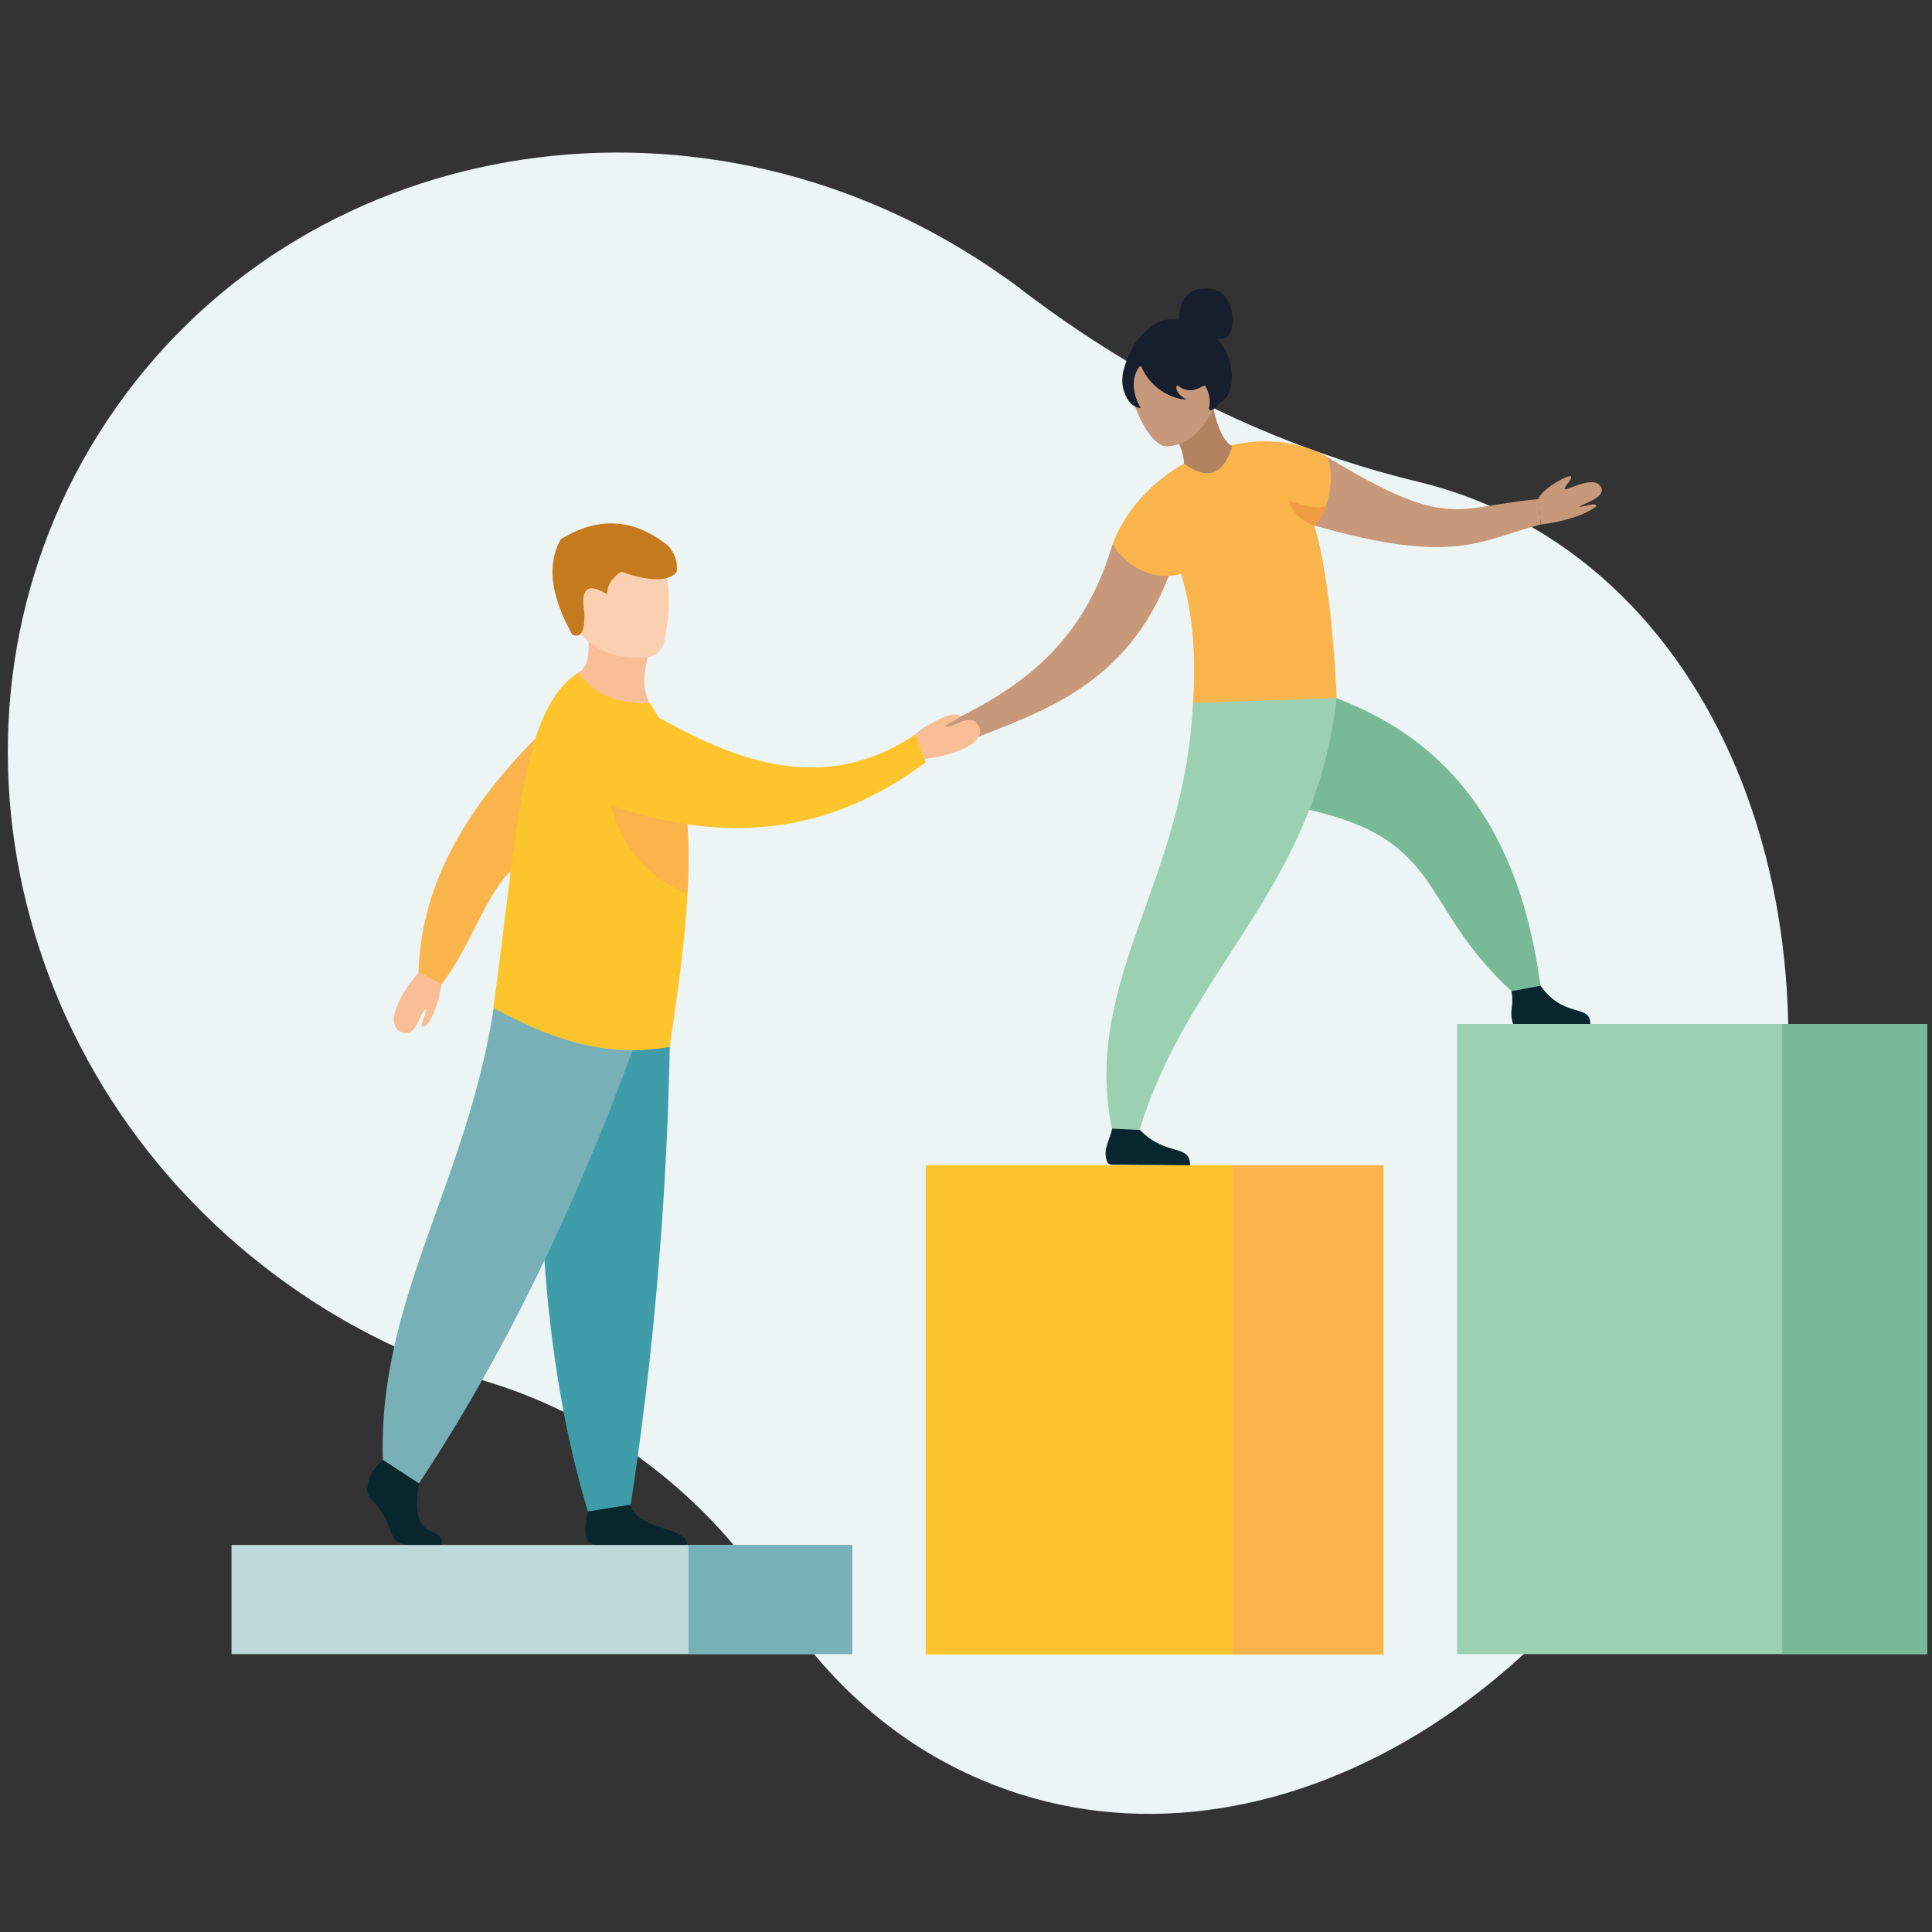 <svg id="eGDc9o4HASY1" xmlns="http://www.w3.org/2000/svg" xmlns:xlink="http://www.w3.org/1999/xlink" viewBox="0 0 600 600" shape-rendering="geometricPrecision" text-rendering="geometricPrecision" project-id="194c23d3ca414cf4b262b92dc6a65205" export-id="8e149ae28b9d4a91b794c2adbfb31ae0" cached="false">
<rect x="0" y="0" width="600" height="600" fill="#333333" stroke="none"/>
<style><![CDATA[
#eGDc9o4HASY32_tr {animation: eGDc9o4HASY32_tr__tr 3000ms linear infinite normal forwards}@keyframes eGDc9o4HASY32_tr__tr { 0% {transform: translate(369.6px,216.8px) rotate(0deg)} 0.333% {transform: translate(369.6px,216.8px) rotate(0deg);animation-timing-function: cubic-bezier(0.42,0,0.58,1)} 50.333% {transform: translate(369.6px,216.8px) rotate(4.343deg);animation-timing-function: cubic-bezier(0.42,0,0.58,1)} 100% {transform: translate(369.6px,216.8px) rotate(0.029deg)}} #eGDc9o4HASY34 {animation: eGDc9o4HASY34__m 3000ms linear infinite normal forwards}@keyframes eGDc9o4HASY34__m { 0% {d: path('M291.9,225.6L303.9,228.8C323.4,221,350.1,212.5,363,178.8L345.5,169.1C336.4,199.7,317.6,213.8,291.9,225.6Z');animation-timing-function: cubic-bezier(0.42,0,0.58,1)} 50% {d: path('M301.333,207.924L304.823,215.601C345.469,218.633,358.604,224.654,363,178.8L345.5,169.1C353.964,218.238,311.561,199.169,301.333,207.924Z');animation-timing-function: cubic-bezier(0.42,0,0.58,1)} 100% {d: path('M291.962,225.483L303.906,228.713C323.546,220.984,350.156,212.58,363,178.8L345.5,169.1C336.516,199.823,317.56,213.703,291.962,225.483Z')}} #eGDc9o4HASY47_to {animation: eGDc9o4HASY47_to__to 3000ms linear infinite normal forwards}@keyframes eGDc9o4HASY47_to__to { 0% {transform: translate(200.793px,321.298px);animation-timing-function: cubic-bezier(0.42,0,0.58,1)} 50% {transform: translate(209.493px,298.578px);animation-timing-function: cubic-bezier(0.42,0,0.58,1)} 100% {transform: translate(200.85px,321.147px)}} #eGDc9o4HASY50 {animation: eGDc9o4HASY50__m 3000ms linear infinite normal forwards}@keyframes eGDc9o4HASY50__m { 0% {d: path('M137.2,479.8C115.5,481.2,126.1,476.7,115.3,465.6C114.4,464.7,114,463.5,114.1,462.3C114.4,458.4,115.8,456.4,118.9,453.4L130.1,460.7C126.9,480.4,137.8,472.6,137.2,479.8Z');animation-timing-function: cubic-bezier(0.42,0,0.58,1)} 50% {d: path('M128.075,486.041C122.5,488.355,120.678,471.818,115.3,465.6C114.4,464.7,114,463.5,114.1,462.3C114.4,458.4,115.8,456.4,118.9,453.4L130.1,460.7C125.2,469.4,130.1,485.162,128.075,486.041Z')} 100% {d: path('M137.14,479.841C115.546,481.247,126.064,476.668,115.3,465.6C114.4,464.7,114,463.5,114.1,462.3C114.4,458.4,115.8,456.4,118.9,453.4L130.1,460.7C126.889,480.327,137.749,472.683,137.14,479.841Z')}} #eGDc9o4HASY60 {animation: eGDc9o4HASY60__m 3000ms linear infinite normal forwards}@keyframes eGDc9o4HASY60__m { 0% {d: path('M213.4,479.8C213.4,479.8,185.2,479.8,185.2,479.8C183.7,479.8,182.5,478.8,182.1,477.4C181.4,475,182,472.2,182.6,469.4L195.7,467.3C198.2,475.6,213.4,473.9,213.4,479.8Z');animation-timing-function: cubic-bezier(0.42,0,0.58,1)} 50% {d: path('M213.4,479.8C193,481.686,200.236,469.4,193,469.4C191.5,469.4,190.3,468.4,189.9,467C189.2,464.6,190.8,461.145,191.4,458.345L204.5,456.245C202.2,479.8,213.4,473.9,213.4,479.8Z');animation-timing-function: cubic-bezier(0.42,0,0.58,1)} 100% {d: path('M213.4,479.8C213.265,479.812,185.3,479.731,185.252,479.731C183.752,479.731,182.552,478.731,182.152,477.331C181.452,474.931,182.058,472.127,182.658,469.327L195.758,467.227C198.226,475.628,213.4,473.9,213.4,479.8Z')}} #eGDc9o4HASY60_to {animation: eGDc9o4HASY60_to__to 3000ms linear infinite normal forwards}@keyframes eGDc9o4HASY60_to__to { 0% {transform: translate(197.592px,473.55px);animation-timing-function: cubic-bezier(0.42,0,0.58,1)} 50% {transform: translate(197.592px,461.706px);animation-timing-function: cubic-bezier(0.42,0,0.58,1)} 100% {transform: translate(197.592px,473.55px)}} #eGDc9o4HASY68_ts {animation: eGDc9o4HASY68_ts__ts 3000ms linear infinite normal forwards}@keyframes eGDc9o4HASY68_ts__ts { 0% {transform: translate(168.3px,513.7px) scale(1,1);animation-timing-function: cubic-bezier(0.42,0,0.58,1)} 50% {transform: translate(168.3px,513.7px) scale(1,1.345);animation-timing-function: cubic-bezier(0.42,0,0.58,1)} 100% {transform: translate(168.3px,513.7px) scale(1,1.002)}}
]]></style>
<defs><linearGradient id="eGDc9o4HASY18-stroke" x1="235.236" y1="171.233" x2="396.005" y2="264.054" spreadMethod="pad" gradientUnits="userSpaceOnUse" gradientTransform="translate(0 0)"><stop id="eGDc9o4HASY18-stroke-0" offset="0%" stop-color="#124266"/><stop id="eGDc9o4HASY18-stroke-1" offset="0%" stop-color="#1a466b"/><stop id="eGDc9o4HASY18-stroke-2" offset="22.17%" stop-color="#2c5379"/><stop id="eGDc9o4HASY18-stroke-3" offset="37.28%" stop-color="#496d92"/><stop id="eGDc9o4HASY18-stroke-4" offset="39.29%" stop-color="#4d7296"/><stop id="eGDc9o4HASY18-stroke-5" offset="48.01%" stop-color="#54769a"/><stop id="eGDc9o4HASY18-stroke-6" offset="60.14%" stop-color="#6583a5"/><stop id="eGDc9o4HASY18-stroke-7" offset="74.27%" stop-color="#839ab8"/><stop id="eGDc9o4HASY18-stroke-8" offset="89.78%" stop-color="#aabcd4"/><stop id="eGDc9o4HASY18-stroke-9" offset="100%" stop-color="#c9d7ea"/></linearGradient></defs><path d="M88.8,396.9c19.1,13.5,39.7,23.3,60.8,29.6c37.3,11.2,69.3,36.2,90.3,68.9c15.7,24.4,37.1,43.7,63.6,54.9c84.7,36.1,188.5-23.4,231.7-132.8c43.3-109.4,9.6-227.4-75.1-263.4-6.8-2.9-13.8-5.2-20.8-6.9-44.5-10.7-86.3-31.5-123.1-59.5-2-1.6-4.1-3.1-6.3-4.6C219,19.1,95.8,37.4,34.8,124s-36.9,208.8,54,272.9Z" transform="translate(1.316 2.467)" fill="#edf4f4"/><g><g id="eGDc9o4HASY32_tr" transform="translate(369.6,216.8) rotate(0)"><g transform="translate(-369.6,-216.8)"><path d="M478.5,162.9c-18.6,4.6-26,13-70.3.3l4-21.3c37.9,23.2,39.8,15.4,65.7,13.1l.6,7.9Z" fill="#c79879"/><path id="eGDc9o4HASY34" d="M291.9,225.6l12,3.2c19.5-7.8,46.2-16.3,59.1-50l-17.5-9.7c-9.1,30.6-27.9,44.7-53.6,56.5Z" fill="#c79879"/><path d="M415.1,216.8c0,0-29.8,6.9-44.6,1.5.9-14.6.1-27.4-3.7-40.1-6.9,2.1-15.8-.6-21.3-9.1c9.1-24.7,42.3-40.4,66.6-27.3c3.3,7.5-.8,19.4-4,21.3c5.8,18.5,7,53.7,7,53.7Z" fill="#f9b44b"/><path d="M382.7,138.6c-2.6,8.4-7.3,11-15,5.4-.1-2.5-.8-4.9-2.1-7.2l11.3-9.7c1.2,5.4,2.9,9.8,5.8,11.5Z" fill="#b38361"/><path d="M376.8,127.1c-3.3,6.2-7.4,10.9-13.9,11.5-.6.1-1.2,0-1.8-.2-3.9-1.6-6.9-7.3-9.6-14.8-1.4-3.9-1.1-8.3.9-11.9c3.6-6.6,7.6-10.8,11.7-10.9c5.5.2,9.3,2.5,12,6.4c4.1,5.8,4.1,13.6.7,19.9Z" fill="#c79879"/><path d="M379.7,124.4c-1.2.8-2.1,2.5-3.5,3-.4.2-.8-.2-.7-.6.5-2.6,0-4.8-1.1-6.8-.1-.2-.4-.3-.6-.2-3,1.7-5.4,2.1-8.2-.2-.9,1.4.6,3.4,3,4.5-5.3-.2-11.4-3.9-14.1-10.1-.1-.3-.5-.3-.7-.1-2.2,2.9-2.5,8,.5,12.8-2.1,0-4.2-1.9-5.2-5.1-.8-2.3-.7-4.9,0-7.2c1.7-6.1,4.8-10.6,9.2-13.5c1.9-1.3,4.2-1.9,6.4-1.7c5.5.3,9.9,2.3,13.4,6.1c6.1,6.6,5.3,17.2,1.6,19.1Z" fill="#171e2d"/><path d="M487.9,148c.5.9-2.6,3.5-1.9,4c2-.3,9.8-4.7,11.4-.3.8,2.9-5.4,4.6-7,5.7c1.3.1,5.6-1.7,5.3-.1-4.6,3.4-12.3,5-17.2,5.6l-.7-7.9c.3-2.6,9.5-8,10.1-7Z" fill="#c79879"/><path d="M378.1,105.3l-12-6c.2-6.3,2.8-9.7,8.4-9.8c5.5.3,8.1,3.7,8.3,9.8-.2,5.7-1.9,5.9-4.7,6Z" fill="#171e2d"/><path d="M408.2,163.2v0c-4.2-1.4-6.7-4.2-8-7.7c4.5,1.5,8.8,2.7,11.6,1.6-1,2.9-2.4,5.3-3.6,6.1Z" fill="#ef9d43"/></g></g><g transform="translate(0 0)"><path d="M478.4,306.1l-9,1.7c-30.4-27.9-19.4-48.7-69.8-57.7L415,216.8c35.3,13.4,56.9,41,63.4,89.3Z" fill="#78ba98"/><path d="M345.3,350.5l8.6.4c15.6-50.8,54.5-74.7,61.2-134.1l-44.6,1.5c-2.6,56-34.4,85.8-25.2,132.2Z" fill="#9cd0b3"/><path d="M369.6,361.9l-24.3-.2c-.8,0-1.4-.5-1.6-1.2-1.2-3.7.9-6.2,1.7-10l8.6.4c8.3,8.5,15.6,4.1,15.6,11Z" fill="#08262d"/><path d="M493.9,318h-24c-1.4-4.5.4-5-.5-10.2l9-1.7c7.4,10.4,15.5,5.5,15.5,11.9Z" fill="#08262d"/></g></g><g id="eGDc9o4HASY47_to" transform="translate(200.793,321.298)"><g transform="translate(-200.793,-321.298)"><path d="M195.7,468.46l-12.8,2.028C169.7,427.588,165.9,375.7,168.5,320.1l39.5,5c-.9,48-5.1,96.56-12.3,143.36Z" fill="#3f9daa"/><path d="M118.9,453.4l11.2,7.3c26.1-39.4,48.1-84.6,66.6-135.2l-42.9-15.6c-7.8,56.2-36.5,92.9-34.9,143.5Z" fill="#77b0b7"/><path id="eGDc9o4HASY50" d="M137.2,479.8c-21.7,1.4-11.1-3.1-21.9-14.2-.9-.9-1.3-2.1-1.2-3.3.3-3.9,1.7-5.9,4.8-8.9l11.2,7.3c-3.2,19.7,7.7,11.9,7.1,19.1Z" fill="#08262d"/><path d="M130,302l7.1,3.7c9.2-11.7,14.4-29.9,22.5-35.9l8.9-42.7c-22.6,22.3-37.8,46.6-38.5,74.9Z" fill="#f9b44b"/><path d="M287.5,236.7l-3.1-8.7c-28.2,19.1-55.6,8.4-79.9-5.2-.8-1.5-1.7-3-2.7-4.5-7.5.7-14.9-3.6-22.2-9.4-17.9,11.5-18.7,48.5-26.4,104.1c17,9.3,34.6,15.8,54.8,12.1c3.7-25.1,7-48.7,5.4-69.1c26.6,3.9,51.1-2,74.1-19.3Z" fill="#fdc52b"/><path d="M131.2,318.8c-.9-.5,1-3.2,1.2-5.4-2.1.5-2.7,8.6-7.2,7.3-2.3-.4-3.4-2.8-2.7-6c1.6-5.2,4.3-8.9,7.5-12.7l7.1,3.7c-.9,6.7-4,13.8-5.9,13.1Z" fill="#f9be95"/><path d="M213.5,277.5c-11.9-4.5-20.9-14.8-23.7-27.4c8.1,2.8,16,4.7,23.7,5.9.4,6.8.4,14,0,21.5Z" fill="#f9b44b"/><path d="M298,222.4c.3,1-2.9,1.7-4.5,3.1c1.9,1.1,7.9-4.5,10.2-.4c1.4,1.9.6,4.3-2.2,6.2-4.7,2.7-9.5,3.8-14.4,4.4l-2.8-7.8c5.2-4.2,12.7-7.3,13.7-5.5Z" fill="#f9be95"/><path d="M201.7,218.3c-6.9.2-15.1-.4-22.2-9.4c2.6-.9,3.8-5.4,3.1-11.7l19,5.4c-2,6.6-2,11.8.1,15.7Z" fill="#f9be95"/><g transform="translate(0 0)"><path d="M206.2,199.6c-.5,2.5-2.7,4.3-5.2,4.5-6.4.6-12.5-.2-18.1-4.8-6.5-5.1-10.6-11.7-11.2-20.8-.1-2.3.7-4.6,2.2-6.3c5.8-6.4,12.7-9.2,20.6-9c3.1.1,5.9,1.6,7.7,4.2c6.2,9.1,6.7,20.1,4,32.2Z" fill="#fbd0b0"/><path d="M177.7,197.1c3,1.3,3.9-1.5,3.8-6.6-1.4-8.3,1.4-9.5,7.1-5.9-.1-3,1.6-5.3,4.4-7.1c5.8,2.4,15,3.9,17.2-.1.3-3-.7-5.7-2.7-7.9-10.2-8.2-21.3-9.5-33.4-2-5,9.4-1.9,19.4,3.6,29.6Z" fill="#c67a1e"/></g></g></g><g id="eGDc9o4HASY60_to" transform="translate(197.592,473.55)"><path id="eGDc9o4HASY60" d="M213.4,479.8c0,0-28.2,0-28.2,0-1.5,0-2.7-1-3.1-2.4-.7-2.4-.1-5.2.5-8l13.1-2.1c2.5,8.3,17.7,6.6,17.7,12.5Z" transform="translate(-197.592,-473.55)" fill="#08262d"/></g><g><rect width="142.2" height="151.9" rx="0" ry="0" transform="translate(287.5 361.9)" fill="#fdc52b"/><rect width="46.9" height="151.9" rx="0" ry="0" transform="translate(382.7 361.9)" fill="#f9b44b"/></g><g><rect width="146" height="195.7" rx="0" ry="0" transform="translate(452.5 318)" fill="#9cd0b3"/><rect width="44.8" height="195.7" rx="0" ry="0" transform="translate(553.5 318)" fill="#78ba98"/></g><g><g id="eGDc9o4HASY68_ts" transform="translate(168.3,513.7) scale(1,1)"><g transform="translate(-168.3,-513.7)"><rect width="192.8" height="33.9" rx="0" ry="0" transform="translate(71.9 479.8)" fill="#bfd9db"/><rect width="50.9" height="33.9" rx="0" ry="0" transform="translate(213.8 479.8)" fill="#77b0b7"/></g></g></g></svg>
